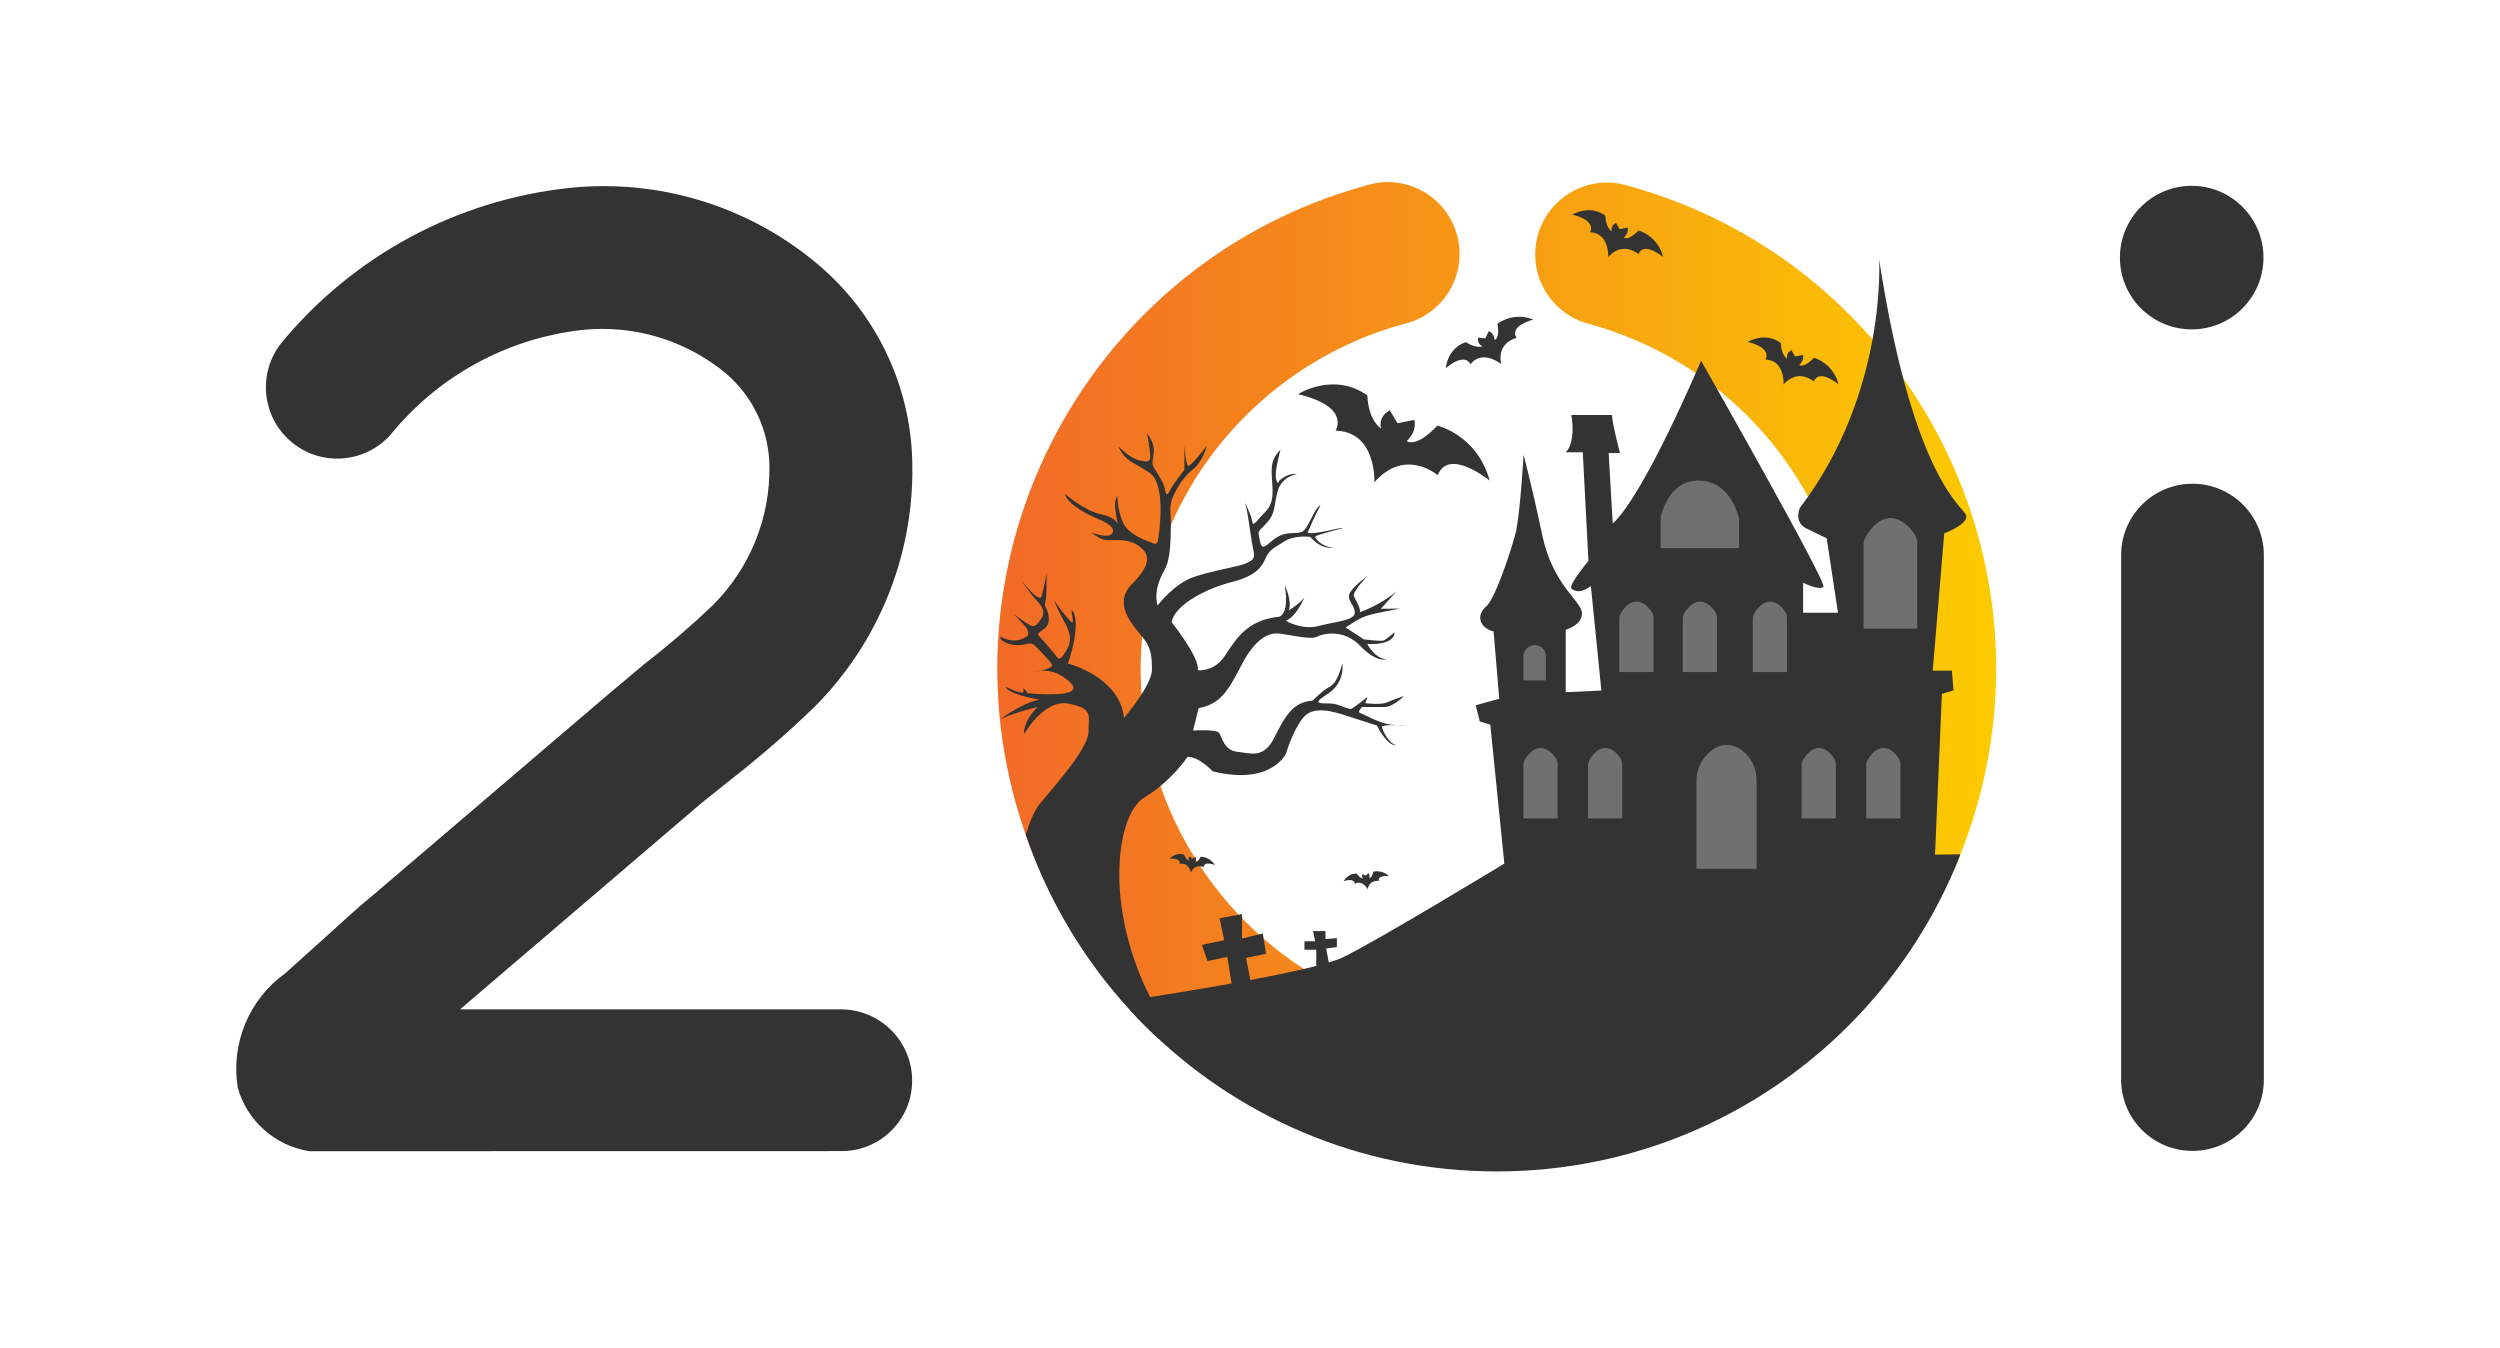 <?xml version="1.0" encoding="UTF-8"?>
<svg id="Layer_2" data-name="Layer 2" xmlns="http://www.w3.org/2000/svg" xmlns:xlink="http://www.w3.org/1999/xlink" viewBox="0 0 473.31 255.2">
  <defs>
    <style>
      .cls-1 {
        fill: none;
      }

      .cls-2 {
        fill: #707070;
      }

      .cls-3 {
        fill: url(#linear-gradient);
      }

      .cls-4 {
        fill: #333;
      }

      .cls-5 {
        clip-path: url(#clippath);
      }
    </style>
    <linearGradient id="linear-gradient" x1="188.8" y1="126.54" x2="377.92" y2="126.54" gradientUnits="userSpaceOnUse">
      <stop offset="0" stop-color="#f26a27"/>
      <stop offset="1" stop-color="#fccb00"/>
    </linearGradient>
    <clipPath id="clippath">
      <path class="cls-1" d="M377.54,127.6c0,52.01-42.16,94.18-94.18,94.18s-94.18-42.16-94.18-94.18,42.16-94.18,94.18-94.18c32.51,0,61.17,16.47,78.09,41.52,10.15,15.03,16.08,33.15,16.08,52.66Z"/>
    </clipPath>
  </defs>
  <g id="Layer_2-2" data-name="Layer 2">
    <g>
      <rect class="cls-1" width="473.31" height="255.2"/>
      <g>
        <g>
          <path id="_20i_Symbol_20i_Orange" data-name="20i Symbol_20i Orange" class="cls-3" d="M265.62,191.87c-36.03-9.97-57.16-47.26-47.2-83.3,6.34-22.93,24.26-40.85,47.2-47.2,7.34-1.6,12-8.84,10.4-16.18-1.6-7.34-8.84-12-16.18-10.4-.49.11-.97.24-1.44.4-50.5,13.98-80.11,66.25-66.13,116.75,8.89,32.13,34,57.24,66.13,66.13,1.18.33,2.4.5,3.63.5h0c7.52-.04,13.58-6.16,13.55-13.67-.03-6.08-4.09-11.41-9.95-13.04ZM301.08,191.88c36.03-10,57.14-47.33,47.13-83.36-6.35-22.89-24.24-40.78-47.13-47.13-7.3-1.75-11.8-9.1-10.05-16.4,1.75-7.3,9.1-11.8,16.4-10.05.31.07.61.16.91.25,50.51,14,80.11,66.29,66.11,116.8-8.9,32.12-33.99,57.21-66.11,66.11-1.19.33-2.41.49-3.64.49h0c-7.51.01-13.61-6.07-13.62-13.58,0-6.13,4.09-11.51,10-13.14h0Z"/>
          <g class="cls-5">
            <g>
              <path class="cls-4" d="M191.11,174.39s1.87-17.59,5.8-22.27c3.93-4.68,9.17-10.67,9.17-13.66s.94-4.3-3.74-5.24c-4.68-.94-8.48,5.8-8.48,5.8,0,0-.33-2.25,2.58-5.17,0,0-5.84,1.4-7.42,2.61,0,0,4.13-3.31,7.81-4.01,0,0-5.68-.82-6.51-2.46,0,0,2.55,1.28,3.37,1.12,0,0,.33-.52-.15-.91,0,0,.94.58.91,1.03,0,0,11.55,1.22,8.15-2.04-3.4-3.25-6.6-1.95-6.6-1.95,0,0,3.31-.67,3.19-1.31s-3.4-3.83-3.4-3.83c0,0-.43-.46-1.43-.18s-4.13.7-5.62-1.82c0,0,3.01,2.4,5.78.3,0,0,.58-.82-.55-1.98-1.12-1.16-1.95-2.07-1.95-2.07,0,0,2.22,1.58,2.83,1.95s1.16.36,1.73-.43,1.82-1.88-.03-3.86c-1.85-1.98-3.16-4.1-3.16-4.1,0,0,3.4,4.44,3.83,2.95.43-1.49.91-4.35.91-4.35,0,0,.06,4.23-.15,5.11s-.21,1.03.12,1.61,1.03,2.77-.36,3.77-1.46,1-.76,1.7,2.92,3.4,2.92,3.4c0,0,.55,1.25,1.34.03.79-1.22,2.28-2.74.46-6.05-1.82-3.31-2.13-4.47-2.13-4.47,0,0,1.31,2.01,2.13,2.89s1.61,2.19,1.37.58l-.24-1.61s.97.3.82,3.4c-.15,3.1-1.46,6.75-1.46,6.75,0,0,9.82,2.46,10.61,10.31,0,0,5.29-6.2,5.29-9.12s-.21-4.41-2.13-6.63c-1.92-2.22-5.08-6.11-1.73-9.52,3.34-3.4,3.8-5.44,1.52-7.2-2.28-1.76-5.47-1.03-6.6-1.25s-2.58-1.43-2.58-1.43c0,0,3.37,1.37,4.04.12s-1.64-2.19-3.4-2.95-5.38-2.8-5.56-4.44c0,0,3.5,3.13,6.72,3.83,3.22.7,3.28,2.01,3.28,2.01,0,0-.79-3.5-.46-4.56l.33-1.06s.12,4.32,1.73,6.2c1.61,1.88,4.83,2.8,4.83,2.8,0,0,.97.73,1.16-.49s1.64-10.55-1.61-12.74c-3.25-2.19-4.47-2.01-5.96-5.05,0,0,2.13,2.22,3.83,2.64,1.7.43,2.43.55,2.25-1.19-.18-1.73-.58-3.86-.58-3.86,0,0,1.43,1.79,1.28,3.44s-.52,2.34.09,3.22,1.73,2.71,1.92,3.56.33,2.04,1,.67,2.77-3.98,2.77-3.98v-4.68s.24,3.86.76,3.92,3.5-3.8,3.5-3.8c0,0-.76,3.07-2.71,4.53-1.95,1.46-4.26,5.26-4.2,7.3.06,2.04.43,9.03-1.06,11.58-1.49,2.55-1.95,5.11-1.34,6.81,0,0,3.07-4.1,6.84-5.38s8.45-1.92,9.88-2.58c1.43-.67,1.79-.82,1.31-2.92s-1-8.09-1.79-9.06c0,0,1.34,2.49,1.55,3.59s.21,1.34,1.46-.15,2.64-2.04,2.49-5.59c-.15-3.56-.7-5.11,1.52-7.39,0,0-1.25,4.35-.82,5.65s.27.36.82,0,1.63-1.25,3.13-1.03c0,0-2.87.4-3.66,3.19-.79,2.8-.36,4.1-1.95,5.9-1.58,1.79-1.88,1.52-1.58,2.83.3,1.31.3,2.46,1.58,1.43,1.28-1.03,2.28-2.07,4.38-2.16,2.1-.09,2.37,0,3.22-1.49.85-1.49,1.67-3.53,2.43-3.77,0,0-1.49,2.83-1.85,3.86s-1.19,1.52.4,1.4c1.58-.12,3.92-.7,4.8-.88s.85-.06.85-.06c0,0-4.74,1.22-5.11,1.52s1.25,2.1,3.4,2.16c0,0-2.22.55-4.41-2.04,0,0-3.01-.36-4.83.82s-2.92,1.55-3.59,3.13-1.7,3.41-6.4,4.59c-4.7,1.18-10.91,4.28-11.42,7.64,0,0,5.29,6.55,4.95,9.07,0,0,3.11.42,5.21-2.85s4.28-6.55,9.74-7.22c0,0,2.52.42,1.51-6.04,0,0,1.43,2.94.76,4.79,0,0,2.01-1.26,2.94-2.43,0,0-1.51,3.69-3.53,4.37,0,0,3.11,1.85,6.21,1.01s6.97-1.01,6.88-2.6c-.08-1.6-1.85-2.43-.76-3.95s3.02-2.77,3.02-2.77c0,0-2.77,2.85-2.43,3.69s1.39,2.37,1.09,3.02c0,0,3.71-1.21,6.95-3.93l-2.94,3.28,3.67-.04s-4.92.86-6.52,1.42-3.8,2.16-3.8,2.16l3.41,2.24s3.24.43,3.76.22,2.07-1.55,2.07-1.55c0,0,.3,2.46-5.18,2.2,0,0,1.42,2.81,3.67,2.89,0,0-1.81.78-4.96-2.5-3.15-3.28-7.04-2.37-8.29-1.73s-6.09-.65-7.51-.65-3.97.69-6.69,5.96-4.11,7.38-8.14,8.2l-1.05,4.23s4.36-.3,4.92.43.91,3.32,3.41,3.58c2.5.26,5.01,1.42,7.04-2.63,2.03-4.06,3.5-6.78,7.25-7.04,0,0,1.64-1.64,2.68-2.29s1.81-.69,2.98-4.71c0,0,.6,3.63-2.94,5.83s-.26,1.51,1.3,1.77,2.85,1.25,3.5.86c.65-.39,2.89-2.16,2.89-2.16l-.43,1.17s2.89.39,4.1-.13c1.21-.52,3.24-1.21,3.24-1.21,0,0-2.07,2.07-3.67,2.07h-4.27s-.95.95-.39,1.12,3.67,1.94,5.7,2.2,3.15.22,3.15.22c0,0-4.92-.39-4.71.3.22.69,1.25,3.02,2.68,3.37,0,0-1.42.52-3.63-3.71,0,0-2.37-.73-5.4-1.73-3.02-.99-6.69-2.12-8.63.35-1.94,2.46-3.15,6.65-3.15,6.65,0,0-2.72,6.17-13.9,3.41,0,0-2.68-2.89-4.79-2.72,0,0-2.89,4.49-8.16,7.68-5.27,3.19-7.68,20.38,1.09,37.76,8.77,17.37-16.79,11.35-16.79,11.35l-9.83-25.72Z"/>
              <path class="cls-4" d="M217.74,188.76s30.19-4.56,36.39-7.47c6.2-2.9,31.87-18.52,31.87-18.52l86.29-1.04-2.96,47.05-84.42,23.43-74.54-13.36-9.42-18.74,16.79-11.35Z"/>
              <polygon class="cls-4" points="236.72 185.54 235.92 181.36 239.68 180.57 239.08 176.72 235.13 177.7 235.13 173.06 230.89 173.85 231.78 178 227.54 178.89 228.62 181.95 232.37 181.16 233.32 187.18 236.72 185.54"/>
              <polygon class="cls-4" points="249.2 182.88 249.2 179.81 246.97 179.81 246.97 178.21 248.99 178.21 248.6 176.27 250.94 176.27 250.94 177.79 253.1 177.61 253.1 179.31 251.08 179.57 251.65 182.67 249.2 182.88"/>
              <path class="cls-4" d="M263.12,77.66l1.46,2.47,3.17-.63s.72,1.9-1.41,4c0,0,1.67,1.46,5.79-2.92,0,0,7.55,1.78,9.9,10.41,0,0-7.74-6.35-9.83-1.02,0,0-6.15-5.33-11.99,1.33,0,0,.44-9.58-7.36-9.77,0,0,2.98-4.5-7.1-6.91,0,0,6.72-4.31,13.13.25,0,0,0,4.38,2.6,6.28,0,0-.76-2.16,1.65-3.49Z"/>
              <path class="cls-4" d="M279.84,63.92l1.36.15.66-1.39s.93.27,1.12,1.68c0,0,1.03-.22.53-3.04,0,0,2.83-2.38,6.79-.82,0,0-4.63,1.15-3.19,3.47,0,0-3.79.84-2.9,4.96,0,0-3.53-2.89-5.83.03,0,0-.87-2.42-4.66.75,0,0,.26-3.8,3.83-4.94,0,0,1.67,1.24,3.14.79,0,0-1.04-.32-.86-1.62Z"/>
              <path class="cls-4" d="M305.95,42.19l.68,1.19,1.51-.28s.33.91-.7,1.89c0,0,.79.71,2.78-1.35,0,0,3.58.9,4.65,5.02,0,0-3.65-3.07-4.68-.55,0,0-2.9-2.58-5.72.56,0,0,.27-4.56-3.44-4.7,0,0,1.45-2.13-3.34-3.34,0,0,3.23-2.01,6.25.2,0,0-.03,2.08,1.2,3.01,0,0-.35-1.03.81-1.65Z"/>
              <path class="cls-4" d="M339.16,66.29l.68,1.19,1.51-.28s.33.91-.7,1.89c0,0,.79.71,2.78-1.35,0,0,3.58.9,4.65,5.02,0,0-3.65-3.07-4.68-.55,0,0-2.9-2.58-5.72.56,0,0,.27-4.56-3.44-4.7,0,0,1.45-2.13-3.34-3.34,0,0,3.23-2.01,6.25.2,0,0-.03,2.08,1.2,3.01,0,0-.35-1.03.81-1.65Z"/>
              <path class="cls-4" d="M258.01,165.49l.54.3.52-.47s.34.28.17.9c0,0,.47.09.76-1.18,0,0,1.61-.49,2.99.86,0,0-2.14-.34-1.95.89,0,0-1.74-.32-2.1,1.56,0,0-.97-1.84-2.45-1.02,0,0,.06-1.17-2.09-.52,0,0,.79-1.54,2.49-1.39,0,0,.48.82,1.17.89,0,0-.38-.32-.07-.83Z"/>
              <path class="cls-4" d="M225.26,162.14l.45.43.62-.32s.27.35-.05.92c0,0,.44.2,1.03-.96,0,0,1.68-.08,2.69,1.57,0,0-2-.86-2.11.38,0,0-1.6-.74-2.42,1,0,0-.49-2.02-2.12-1.59,0,0,.35-1.12-1.9-1.01,0,0,1.14-1.3,2.75-.74,0,0,.26.91.92,1.15,0,0-.29-.4.13-.83Z"/>
            </g>
          </g>
          <g>
            <path class="cls-4" d="M367.64,131.36l2.21-.65-.31-3.73h-3.63l2.18-26s4.2-1.55,4.2-3.21-9.83-5.5-16.53-48.66c0,0,1.57,25.32-15,47.03,0,0-1.23,2.69,1.23,3.91s3.84,1.84,3.84,1.84l2.15,14.12h-6.6v-5.68s3.07,1.53,3.84.77-23.17-42.81-23.17-42.81c0,0-10.59,25.16-16.72,30.84l-.77-13.35h2.15s-1.38-5.06-1.53-7.21h-7.67s.92,5.06-1.07,7.06h3.22l1.07,20.56s-3.84,4.6-3.22,5.22,1.84.92,3.68-.46l1.99,19.79-6.75.31v-11.81s3.22-.92,3.07-3.22c-.15-2.3-5.52-5.22-7.52-14.73s-3.53-15.19-3.53-15.19c0,0-.57,10.06-1.38,14.27-.38,1.96-3.84,12.89-5.68,14.42-1.84,1.53-1.53,3.99,1.38,4.76l1.07,12.74-4.45,1.23.77,3.07,1.99.61,2.76,27.31h81.32l1.42-33.13Z"/>
            <path class="cls-2" d="M314.39,98.31c0-.16.02-.32.05-.47.29-1.3,1.9-7.06,7.37-6.85,5.44.21,7.06,5.72,7.37,7,.04.16.06.32.06.49v5.3h-14.85v-5.47ZM306.57,127.24h6.48v-10.25c0-.41-.12-.81-.34-1.16-.49-.75-1.49-1.94-2.9-1.94s-2.5,1.43-2.96,2.23c-.18.32-.28.68-.28,1.05v10.07ZM288.41,154.96h6.48v-10.25c0-.41-.12-.81-.34-1.16-.49-.75-1.49-1.94-2.9-1.94s-2.5,1.43-2.96,2.23c-.18.32-.28.68-.28,1.05v10.07ZM300.65,154.96h6.48v-10.25c0-.41-.12-.81-.34-1.16-.49-.75-1.49-1.94-2.9-1.94s-2.5,1.43-2.96,2.23c-.18.32-.28.68-.28,1.05v10.07ZM341.08,154.96h6.48v-10.25c0-.41-.12-.81-.34-1.16-.49-.75-1.49-1.94-2.9-1.94s-2.5,1.43-2.96,2.23c-.18.32-.28.68-.28,1.05v10.07ZM353.32,154.96h6.48v-10.25c0-.41-.12-.81-.34-1.16-.49-.75-1.49-1.94-2.9-1.94s-2.5,1.43-2.96,2.23c-.18.32-.28.68-.28,1.05v10.07ZM288.41,128.82h4.26v-4.55c0-.76-.4-1.48-1.06-1.85-.3-.16-.66-.28-1.07-.28-.55,0-1,.23-1.35.5-.51.39-.78,1.01-.78,1.65v4.52ZM318.58,127.24h6.48v-10.25c0-.41-.12-.81-.34-1.16-.49-.75-1.49-1.94-2.9-1.94s-2.5,1.43-2.96,2.23c-.18.32-.28.68-.28,1.05v10.07ZM321.18,164.49h11.38v-16.8c0-2.2-.99-4.32-2.77-5.63-.81-.6-1.79-1.03-2.92-1.03-1.73,0-3.11,1.12-4.08,2.28-1.05,1.26-1.61,2.86-1.61,4.5v16.67ZM331.84,127.24h6.48v-10.25c0-.41-.12-.81-.34-1.16-.49-.75-1.49-1.94-2.9-1.94s-2.5,1.43-2.96,2.23c-.18.32-.28.68-.28,1.05v10.07ZM352.83,119.02h10.15v-16.43c0-.38-.1-.76-.3-1.09-.65-1.09-2.31-3.41-4.78-3.41s-4.23,2.69-4.83,3.83c-.16.31-.25.65-.25,1v16.1Z"/>
          </g>
        </g>
        <g id="_20i_Logo_20i_Main" data-name="20i Logo_20i Main">
          <path class="cls-4" d="M58.54,217.94c-6.47-1.02-11.76-5.72-13.53-12.02-1.35-8.34,2.13-16.73,9-21.66l7.22-6.49c3.02-2.68,6.04-5.59,9.17-8.11l44.74-38.19,6.67-5.6c4.53-3.5,8.88-7.23,13.03-11.18,7.09-7,11.01-16.6,10.83-26.56-.13-6.71-3.11-13.04-8.21-17.41-7.63-6.33-17.5-9.31-27.35-8.24-14.1,1.61-27.02,8.65-36.01,19.63-4.85,5.66-13.38,6.32-19.04,1.47-5.53-4.74-6.31-13-1.76-18.69h0c13.61-16.48,33.11-26.99,54.36-29.3,17.02-1.81,34.05,3.4,47.14,14.42,10.94,9.2,17.45,22.62,17.9,36.91.58,17.47-6.07,34.41-18.4,46.81-4.8,4.66-9.84,9.06-15.1,13.2l-6.27,5-45.83,39.16h72.09c7.45,0,13.5,6.04,13.5,13.5h0c0,7.37-5.97,13.34-13.33,13.34-.06,0-.11,0-.17,0l-100.64.02Z"/>
          <circle class="cls-4" cx="414.94" cy="48.77" r="13.59"/>
          <path class="cls-4" d="M415.06,217.89c-7.45,0-13.48-6.04-13.48-13.48v-99.32c0-7.46,6.05-13.51,13.51-13.51s13.51,6.05,13.51,13.51v99.26c.03,7.45-5.98,13.51-13.42,13.54h-.11Z"/>
        </g>
      </g>
    </g>
  </g>
</svg>